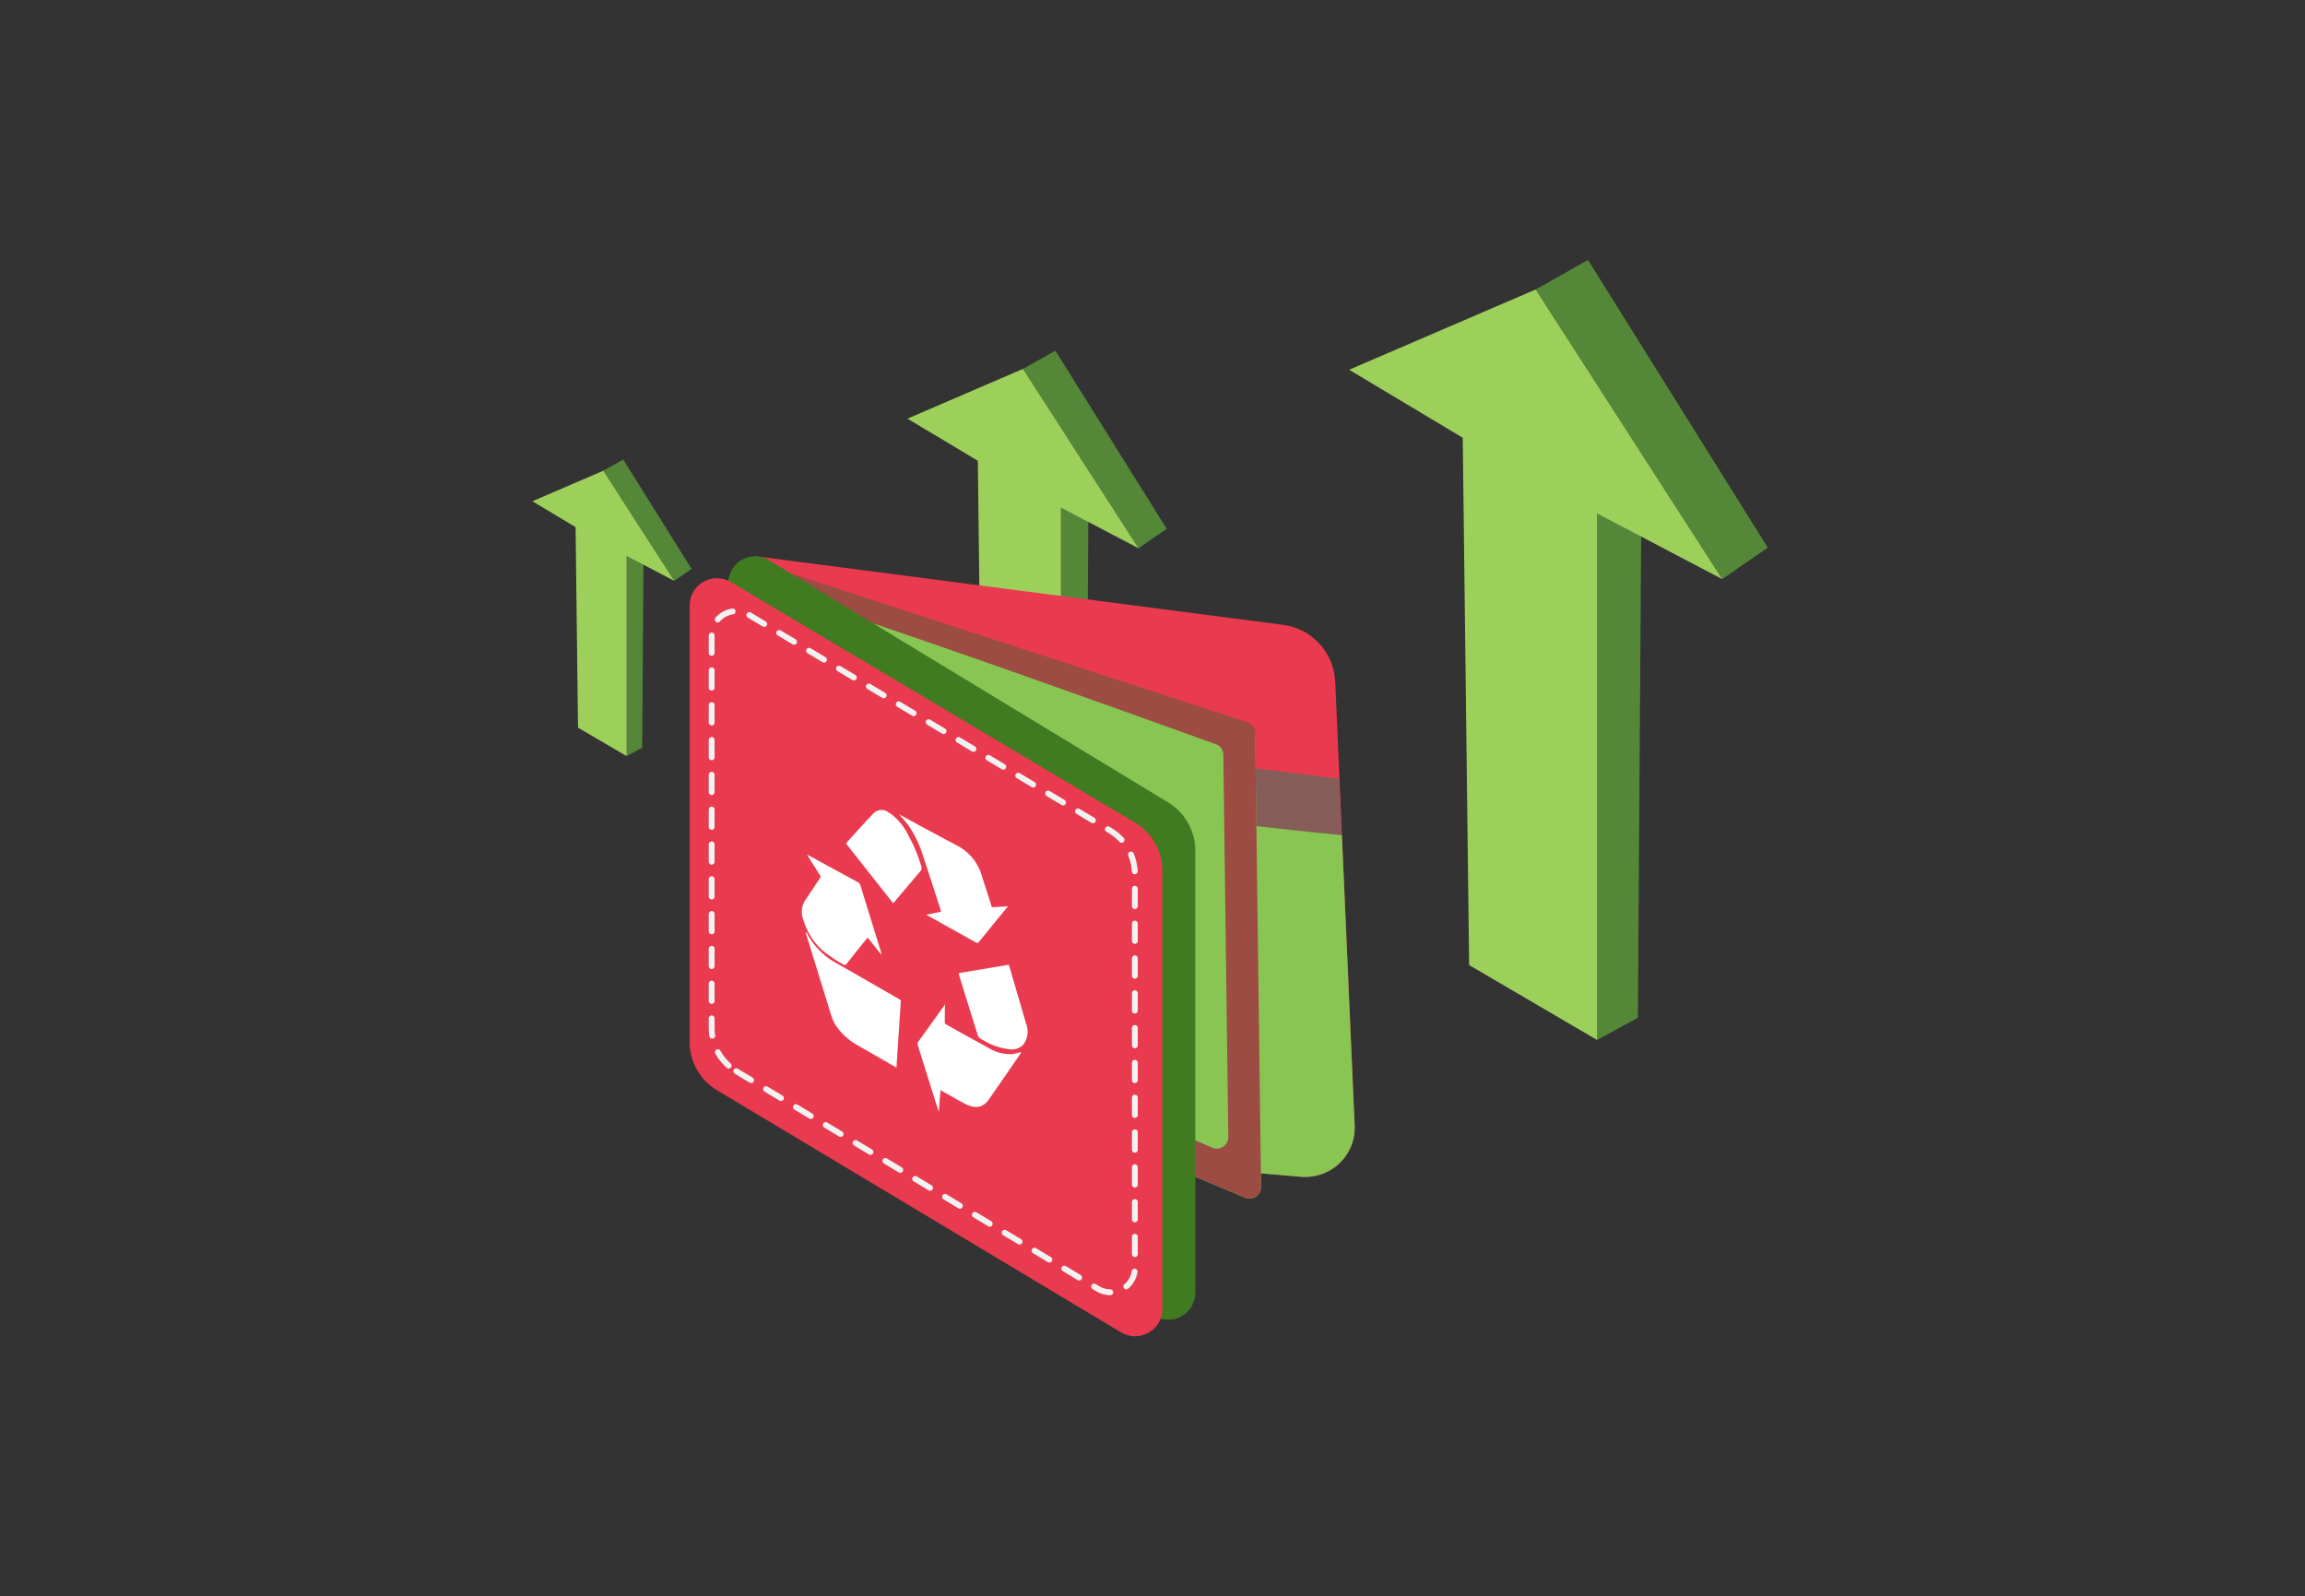 <svg width="400" height="277" viewBox="0 0 400 277" fill="none" xmlns="http://www.w3.org/2000/svg">
<rect x="0" y="0" width="400" height="277" fill="#333333" stroke="none"/>
<path d="M188.874 88.924L188.503 142.283L184.118 144.667V88.08L188.874 88.924Z" fill="#558739"/>
<path d="M177.518 64.017L183.148 60.856L202.461 91.76L197.572 95.143" fill="#558739"/>
<path d="M157.48 72.65L177.519 64.017L197.573 95.143L184.12 88.08V144.667L170.37 136.626L169.689 79.958L157.48 72.65Z" fill="#9DD05B"/>
<path d="M284.819 90.442L284.232 176.608L277.15 180.47V89.091L284.819 90.442Z" fill="#558739"/>
<path d="M266.492 50.234L275.572 45.117L306.772 95.033L298.864 100.497" fill="#558739"/>
<path d="M234.121 64.163L266.492 50.235L298.864 100.497L277.151 89.091V180.47L254.948 167.474L253.836 75.964L234.121 64.163Z" fill="#9DD05B"/>
<path d="M131.13 96.53L222.715 108.442C225.129 108.758 227.355 109.922 229 111.73C230.645 113.538 231.604 115.874 231.709 118.326L235.081 195.239C235.134 196.468 234.926 197.696 234.47 198.837C234.014 199.979 233.32 201.01 232.436 201.859C231.553 202.708 230.499 203.357 229.345 203.761C228.192 204.166 226.966 204.317 225.751 204.204L182.246 200.43L131.13 96.53Z" fill="#EA3A4F"/>
<path d="M232.366 135.152L138.898 123.237V153.946L233.796 166.607L232.366 135.152Z" fill="#865D58"/>
<path d="M165.976 137.53C159.952 136.994 155.275 136.102 149.251 135.611L181.908 200.493L225.728 204.208C226.949 204.313 228.179 204.159 229.335 203.758C230.491 203.357 231.547 202.717 232.432 201.882C233.317 201.046 234.012 200.035 234.468 198.914C234.925 197.793 235.134 196.589 235.081 195.383L232.862 144.928C210.329 142.763 188.554 139.494 165.976 137.53Z" fill="#89C553"/>
<path d="M136.853 100.343L216.447 126.185C217.262 126.449 217.818 127.204 217.829 128.061L218.836 205.959C218.855 207.398 217.392 208.385 216.064 207.829L157.406 183.279" fill="#89C553"/>
<path d="M140.182 104.769C142.093 104.335 201.567 125.742 211.015 129.15C211.798 129.432 212.281 130.156 212.292 130.989L213.157 197.303C213.176 198.752 211.696 199.74 210.366 199.166L207.245 197.82C205.363 197.009 203.623 199.217 204.852 200.857L207 203.722C207.213 204.006 207.499 204.229 207.826 204.366L216.062 207.825C217.39 208.382 218.855 207.395 218.836 205.955L217.822 127.198C217.811 126.342 217.256 125.587 216.442 125.322L133.991 98.437" fill="#9C4C42"/>
<path d="M131.029 186.005L200.344 228.339C201.053 228.774 201.863 229.01 202.691 229.022C203.519 229.035 204.336 228.825 205.058 228.412C205.779 228 206.379 227.401 206.796 226.676C207.213 225.951 207.432 225.128 207.43 224.289V147.676C207.431 145.978 206.998 144.309 206.172 142.831C205.346 141.353 204.156 140.117 202.717 139.244L133.436 97.207C132.727 96.775 131.917 96.542 131.09 96.531C130.262 96.52 129.446 96.732 128.726 97.145C128.007 97.559 127.408 98.158 126.992 98.883C126.577 99.608 126.359 100.431 126.361 101.269V177.619C126.36 179.305 126.789 180.963 127.607 182.433C128.425 183.902 129.604 185.133 131.029 186.005Z" fill="#417B21"/>
<path d="M124.397 189.174L194.537 231.204C195.254 231.635 196.074 231.869 196.912 231.882C197.75 231.895 198.577 231.686 199.307 231.276C200.037 230.867 200.644 230.272 201.066 229.553C201.488 228.833 201.709 228.015 201.708 227.182V151.121C201.709 149.435 201.27 147.778 200.434 146.311C199.598 144.844 198.394 143.616 196.939 142.749L126.844 101.015C126.127 100.586 125.307 100.354 124.47 100.343C123.632 100.333 122.807 100.543 122.079 100.954C121.35 101.364 120.744 101.959 120.324 102.679C119.903 103.398 119.683 104.216 119.685 105.048V180.803C119.675 182.484 120.104 184.138 120.93 185.606C121.755 187.073 122.95 188.302 124.397 189.174Z" fill="#EA3A4F"/>
<path d="M127.767 185.888L190.516 223.649C191.158 224.036 191.893 224.245 192.643 224.257C193.394 224.268 194.134 224.08 194.788 223.712C195.442 223.345 195.986 222.811 196.364 222.165C196.742 221.519 196.94 220.785 196.939 220.038V151.67C196.94 150.154 196.546 148.664 195.796 147.344C195.047 146.025 193.966 144.921 192.661 144.141L129.912 106.663C129.269 106.279 128.535 106.072 127.785 106.062C127.035 106.053 126.296 106.243 125.643 106.611C124.991 106.98 124.449 107.514 124.072 108.16C123.696 108.806 123.498 109.54 123.5 110.286V178.427C123.507 179.93 123.903 181.407 124.65 182.714C125.398 184.021 126.471 185.114 127.767 185.888V185.888Z" stroke="#F2F2F2" stroke-width="1.015" stroke-miterlimit="10" stroke-linecap="round" stroke-dasharray="3.02 3.02"/>
<path d="M139.91 161.741C140.854 163.571 142.206 165.149 143.859 166.348C144.371 166.693 144.868 166.999 145.385 167.287L146.704 168.02L156.066 173.406L156.332 173.58L155.572 185.26L154.823 184.839L150.978 182.631L149.056 181.527C147.718 180.814 146.531 179.842 145.562 178.664C144.994 177.973 144.559 177.178 144.28 176.322L139.855 161.965L139.91 161.741Z" fill="white"/>
<path d="M148.877 153.097C148.982 153.148 149.075 153.222 149.149 153.314C149.224 153.405 149.277 153.511 149.306 153.625C150.503 157.521 151.706 161.417 152.915 165.313C152.906 165.426 152.898 165.521 153.011 165.758L150.575 162.693L149.735 163.726C148.789 164.903 147.825 166.079 146.894 167.295C146.748 167.473 146.612 167.519 146.341 167.364C145.075 166.669 143.875 165.86 142.756 164.947C141.15 163.529 139.987 161.673 139.408 159.605C139.191 159.072 139.102 158.496 139.148 157.922C139.195 157.348 139.376 156.793 139.676 156.303C140.575 155.008 141.419 153.69 142.28 152.392L142.435 152.119L140.041 148.298L140.314 148.434L148.877 153.097Z" fill="white"/>
<path d="M154.183 140.967L154.476 141.138C155.879 142.178 156.99 143.538 157.708 145.094C158.66 146.824 159.408 148.651 159.936 150.539L159.902 150.962L154.997 156.753L146.812 146.374L147.025 146.114C148.586 144.393 150.108 142.669 151.68 141.041C152.017 140.741 152.455 140.569 152.914 140.555C153.374 140.541 153.824 140.687 154.183 140.967Z" fill="white"/>
<path d="M166.543 146.984C168.416 148.096 169.784 149.873 170.364 151.946C170.973 153.738 171.523 155.562 172.126 157.428L174.928 157.284L174.594 157.683C173.007 159.594 171.436 161.525 169.864 163.474C169.698 163.664 169.546 163.671 169.295 163.52L161.141 158.967L160.746 158.731L163.314 158.216L163.137 157.609C162.142 154.525 161.168 151.424 160.117 148.336C159.538 146.464 158.664 144.691 157.526 143.084C157.17 142.592 156.753 142.15 156.374 141.712L156.026 141.35L156.029 141.313L159.171 143.032L160.742 143.882L166.543 146.984Z" fill="white"/>
<path d="M164.023 174.042C163.921 175.298 163.978 176.454 163.959 177.622L164.263 177.817L167.165 179.448L171.531 181.839C172.768 182.61 174.208 182.99 175.664 182.928C176.172 182.841 176.673 182.718 177.164 182.558L177.147 182.765C175.269 185.481 173.406 188.236 171.512 190.913C170.533 192.286 169.108 192.435 167.356 191.501L166.111 190.815L163.642 189.427L163.21 189.184C163.111 190.403 163.017 191.565 162.906 192.933L162.724 192.39L159.279 181.414C159.298 181.189 159.146 180.969 159.328 180.814L164.043 174.252L164.023 174.042Z" fill="white"/>
<path d="M175.073 167.408C175.472 168.761 175.855 170.075 176.239 171.389C176.861 173.477 177.464 175.564 178.068 177.651C178.298 178.235 178.378 178.867 178.301 179.491C178.224 180.114 177.993 180.708 177.628 181.219C177.305 181.571 176.896 181.834 176.442 181.983C175.987 182.131 175.503 182.16 175.034 182.066C173.531 181.877 172.083 181.381 170.78 180.608L170.06 180.192C169.896 180.078 169.771 179.917 169.702 179.729C168.594 176.205 167.505 172.664 166.398 169.121L166.419 168.859L175.073 167.408Z" fill="white"/>
<path d="M111.669 96.976L111.447 129.74L108.75 131.214V96.462L111.669 96.976Z" fill="#558739"/>
<path d="M104.704 81.685L108.152 79.742L120.012 98.719L117.009 100.799" fill="#558739"/>
<path d="M92.388 86.981L104.701 81.685L117.007 100.799L108.749 96.462V131.214L100.308 126.27L99.885 91.472L92.388 86.981Z" fill="#9DD05B"/>
</svg>
